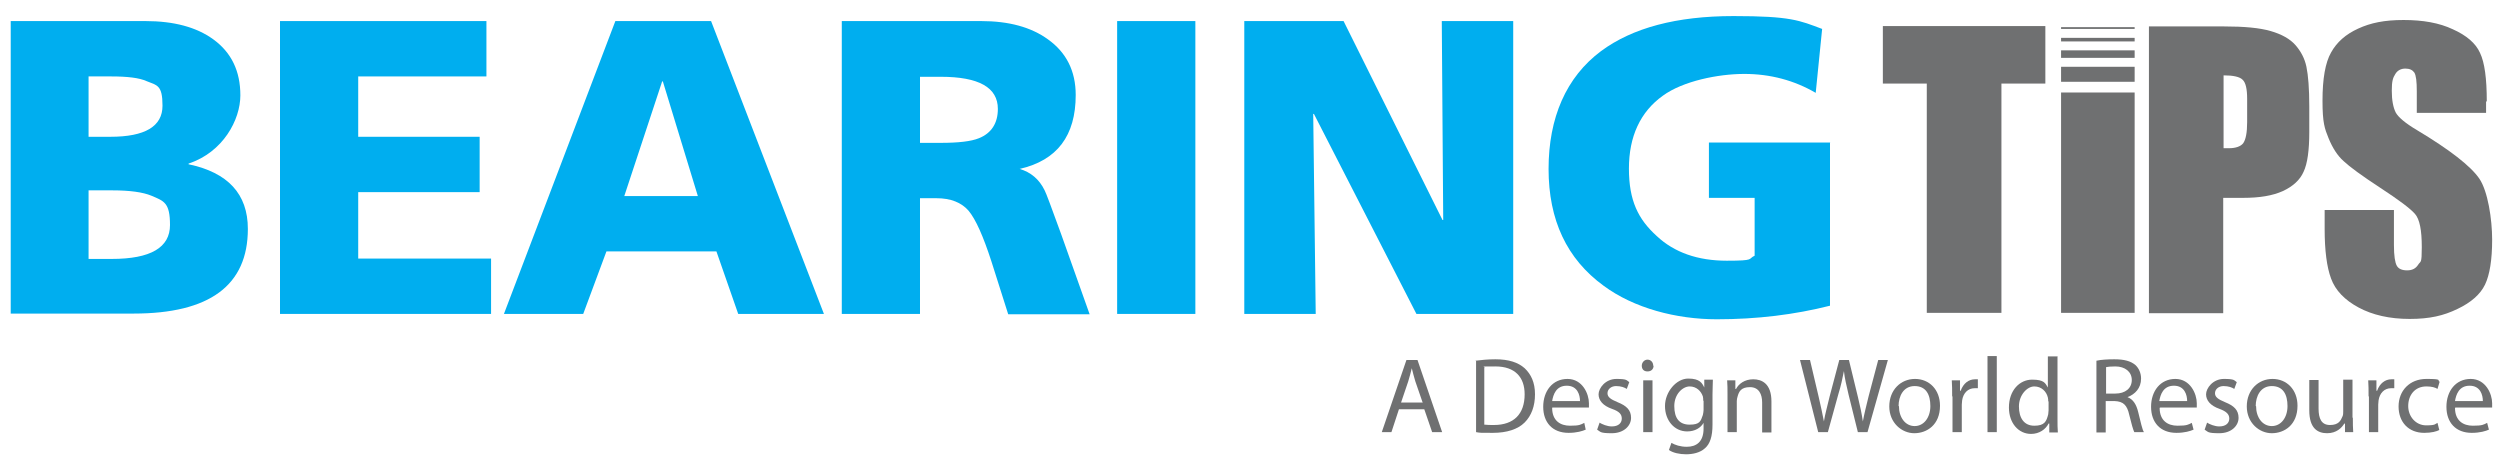 <svg xmlns="http://www.w3.org/2000/svg" xmlns:i="http://ns.adobe.com/AdobeIllustrator/10.0/" id="Layer_1" viewBox="0 0 700 129.3"><defs><style> .st0 { fill: #00aeef; } .st1 { fill: #6f7071; } </style></defs><g><path class="st1" d="M391.7,114.6l-2.1,6.4h-2.7l6.9-20.2h3.1l6.9,20.2h-2.8l-2.2-6.4h-7.2ZM398.3,112.6l-2-5.8c-.4-1.3-.7-2.5-1-3.7h0c-.3,1.2-.6,2.4-1,3.7l-2,5.9h6.1Z"></path><path class="st1" d="M413.1,101c1.6-.2,3.5-.4,5.6-.4,3.8,0,6.4.9,8.2,2.5,1.8,1.7,2.9,4,2.9,7.3s-1,6-2.9,7.9c-1.9,1.9-5,2.9-8.9,2.9s-3.4,0-4.7-.2v-19.9ZM415.7,118.9c.7.1,1.6.1,2.6.1,5.6,0,8.6-3.1,8.6-8.6,0-4.8-2.7-7.8-8.2-7.8s-2.4.1-3.1.3v16Z"></path><path class="st1" d="M434.6,114.2c0,3.6,2.3,5,5,5s3-.3,4-.8l.4,1.9c-.9.4-2.5.9-4.8.9-4.5,0-7.1-2.9-7.1-7.3s2.6-7.8,6.8-7.8,6,4.2,6,6.8,0,1,0,1.2h-10.2ZM442.4,112.3c0-1.7-.7-4.3-3.7-4.3s-3.8,2.5-4.1,4.3h7.7Z"></path><path class="st1" d="M447.8,118.3c.8.5,2.2,1.1,3.5,1.1,1.9,0,2.8-1,2.8-2.2s-.7-2-2.7-2.7c-2.6-.9-3.8-2.4-3.8-4.1s1.9-4.3,5-4.3,2.8.4,3.6.9l-.7,1.9c-.6-.4-1.6-.8-3-.8s-2.4.9-2.4,2,.9,1.7,2.8,2.5c2.5,1,3.8,2.2,3.8,4.4s-2,4.3-5.4,4.3-3.1-.4-4.1-1l.7-2Z"></path><path class="st1" d="M463,102.4c0,.9-.6,1.6-1.7,1.6s-1.6-.7-1.6-1.6.7-1.7,1.6-1.7,1.6.7,1.6,1.7ZM460.1,121v-14.5h2.6v14.5h-2.6Z"></path><path class="st1" d="M479.6,106.5c0,1.1-.1,2.2-.1,4v8.4c0,3.3-.7,5.4-2.1,6.6-1.4,1.3-3.5,1.7-5.3,1.7s-3.7-.4-4.8-1.2l.7-2c1,.6,2.5,1.1,4.3,1.1,2.7,0,4.7-1.4,4.7-5.1v-1.6h0c-.8,1.4-2.4,2.4-4.6,2.4-3.6,0-6.2-3.1-6.2-7.1s3.2-7.7,6.5-7.7,3.9,1.3,4.5,2.5h0v-2.2h2.4ZM476.9,112.2c0-.5,0-.8-.1-1.2-.5-1.5-1.8-2.8-3.7-2.8s-4.3,2.1-4.3,5.5,1.4,5.2,4.3,5.2,3.1-1,3.7-2.7c.1-.5.2-1,.2-1.4v-2.6Z"></path><path class="st1" d="M483.7,110.4c0-1.5,0-2.7-.1-3.9h2.3v2.4h.2c.7-1.4,2.4-2.7,4.8-2.7s5.1,1.2,5.1,6.2v8.7h-2.6v-8.4c0-2.3-.9-4.3-3.4-4.3s-3.1,1.2-3.5,2.7c-.1.3-.2.8-.2,1.2v8.7h-2.6v-10.6Z"></path><path class="st1" d="M509.1,121l-5.1-20.2h2.8l2.4,10.2c.6,2.5,1.1,5,1.5,7h0c.3-2,1-4.4,1.6-7l2.7-10.2h2.7l2.5,10.3c.6,2.4,1.1,4.8,1.4,6.9h0c.4-2.2,1-4.5,1.6-7l2.7-10.2h2.7l-5.7,20.2h-2.7l-2.6-10.5c-.6-2.6-1.1-4.6-1.3-6.6h0c-.4,2-.8,4-1.6,6.6l-2.9,10.5h-2.7Z"></path><path class="st1" d="M543.2,113.6c0,5.4-3.7,7.7-7.2,7.7s-7-2.9-7-7.5,3.2-7.7,7.2-7.7,7,3,7,7.5ZM531.7,113.7c0,3.2,1.8,5.6,4.4,5.6s4.4-2.4,4.4-5.6-1.2-5.6-4.4-5.6-4.5,2.9-4.5,5.6Z"></path><path class="st1" d="M546.6,111c0-1.7,0-3.2-.1-4.5h2.3v2.9h.2c.7-2,2.2-3.2,4-3.2s.5,0,.8,0v2.5c-.3,0-.5,0-.9,0-1.9,0-3.2,1.4-3.5,3.4,0,.4-.1.8-.1,1.2v7.7h-2.6v-10Z"></path><path class="st1" d="M556.5,99.7h2.6v21.3h-2.6v-21.3Z"></path><path class="st1" d="M576.1,99.7v17.6c0,1.3,0,2.8.1,3.8h-2.4v-2.5h-.2c-.8,1.6-2.6,2.9-4.9,2.9-3.5,0-6.2-3-6.2-7.4,0-4.8,3-7.8,6.5-7.8s3.7,1.1,4.4,2.2h0v-8.7h2.6ZM573.5,112.4c0-.3,0-.8-.1-1.1-.4-1.7-1.8-3.1-3.8-3.1s-4.3,2.4-4.3,5.6,1.4,5.4,4.3,5.4,3.4-1.2,3.9-3.2c0-.4.1-.7.1-1.1v-2.5Z"></path><path class="st1" d="M587,101c1.3-.3,3.2-.4,5-.4,2.8,0,4.6.5,5.9,1.6,1,.9,1.6,2.3,1.6,3.8,0,2.7-1.7,4.4-3.8,5.2h0c1.6.6,2.5,2.1,3,4.2.7,2.8,1.1,4.8,1.6,5.6h-2.7c-.3-.6-.8-2.3-1.4-4.8-.6-2.8-1.7-3.8-4.1-3.9h-2.5v8.8h-2.6v-20ZM589.6,110.2h2.7c2.8,0,4.6-1.5,4.6-3.8s-1.9-3.8-4.6-3.8c-1.3,0-2.2.1-2.6.2v7.4Z"></path><path class="st1" d="M604.7,114.2c0,3.6,2.3,5,5,5s3-.3,4-.8l.5,1.9c-.9.4-2.5.9-4.8.9-4.5,0-7.1-2.9-7.1-7.3s2.6-7.8,6.8-7.8,6,4.2,6,6.8,0,1,0,1.2h-10.2ZM612.4,112.3c0-1.7-.7-4.3-3.7-4.3s-3.8,2.5-4.1,4.3h7.7Z"></path><path class="st1" d="M617.9,118.3c.8.5,2.2,1.1,3.5,1.1,1.9,0,2.8-1,2.8-2.2s-.8-2-2.7-2.7c-2.6-.9-3.8-2.4-3.8-4.1s1.9-4.3,5-4.3,2.8.4,3.6.9l-.7,1.9c-.6-.4-1.6-.8-3-.8s-2.4.9-2.4,2,.9,1.7,2.8,2.5c2.5,1,3.8,2.2,3.8,4.4s-2,4.3-5.4,4.3-3.1-.4-4.1-1l.7-2Z"></path><path class="st1" d="M643.3,113.6c0,5.4-3.7,7.7-7.2,7.7s-7-2.9-7-7.5,3.2-7.7,7.2-7.7,7,3,7,7.5ZM631.7,113.7c0,3.2,1.8,5.6,4.4,5.6s4.4-2.4,4.4-5.6-1.2-5.6-4.4-5.6-4.5,2.9-4.5,5.6Z"></path><path class="st1" d="M658.8,117c0,1.5,0,2.8.1,4h-2.3v-2.4h-.2c-.7,1.2-2.2,2.7-4.8,2.7s-5-1.3-5-6.4v-8.5h2.6v8c0,2.8.8,4.6,3.2,4.6s3-1.2,3.5-2.4c.2-.4.2-.9.2-1.4v-8.9h2.6v10.6Z"></path><path class="st1" d="M663.2,111c0-1.7,0-3.2-.1-4.5h2.3v2.9h.2c.7-2,2.2-3.2,4-3.2s.5,0,.8,0v2.5c-.3,0-.5,0-.9,0-1.9,0-3.2,1.4-3.5,3.4,0,.4-.1.8-.1,1.2v7.7h-2.6v-10Z"></path><path class="st1" d="M683,120.4c-.7.4-2.2.8-4.2.8-4.4,0-7.2-3-7.2-7.4s3.1-7.7,7.8-7.7,2.9.4,3.7.8l-.6,2c-.6-.4-1.6-.7-3.1-.7-3.3,0-5.1,2.5-5.1,5.5s2.2,5.4,5,5.4,2.5-.4,3.2-.7l.5,2Z"></path><path class="st1" d="M687.4,114.2c0,3.6,2.3,5,5,5s3-.3,4-.8l.5,1.9c-.9.4-2.5.9-4.8.9-4.5,0-7.1-2.9-7.1-7.3s2.6-7.8,6.8-7.8,6,4.2,6,6.8,0,1,0,1.2h-10.2ZM695.2,112.3c0-1.7-.7-4.3-3.7-4.3s-3.8,2.5-4.1,4.3h7.7Z"></path></g><g><polygon class="st1" points="527.2 7.3 527.2 23.4 539.5 23.4 539.5 87.6 560.4 87.6 560.4 23.4 572.7 23.4 572.7 7.3 527.2 7.3"></polygon><polygon class="st1" points="597.7 87.6 597.7 46.7 597.7 44.7 597.7 25.9 577.1 25.9 577.1 44.7 577.1 46.7 577.1 87.6 597.7 87.6"></polygon><polygon class="st1" points="597.7 11.6 597.7 11 597.7 10.9 597.7 10.6 577.1 10.6 577.1 10.9 577.1 11 577.1 11.6 597.7 11.6"></polygon><polygon class="st1" points="597.7 8.1 597.7 7.8 597.7 7.7 597.7 7.6 577.1 7.6 577.1 7.7 577.1 7.8 577.1 8.1 597.7 8.1"></polygon><polygon class="st1" points="597.7 16.2 597.7 14.8 597.7 14.8 597.7 14.1 577.1 14.1 577.1 14.8 577.1 14.8 577.1 16.2 597.7 16.2"></polygon><polygon class="st1" points="597.7 22.9 597.7 20.1 597.7 20 597.7 18.7 577.1 18.7 577.1 20 577.1 20.1 577.1 22.9 597.7 22.9"></polygon><path class="st1" d="M629.2,34.2c0,3-.4,4.9-1.1,5.9-.7.9-2.1,1.4-4,1.4s-.9,0-1.5,0v-20.4c2.7,0,4.5.4,5.3,1.2.9.8,1.3,2.6,1.3,5.4v6.6ZM646.6,36.8v-7c0-5-.3-8.7-.8-11.1-.5-2.4-1.6-4.4-3.1-6.1-1.5-1.7-3.8-3-6.9-3.9-3.1-.9-7.4-1.3-13.1-1.3h-21v80.3h20.8v-32.3h5.6c4.6,0,8.2-.6,11.1-1.9,2.8-1.3,4.8-3.1,5.8-5.4,1.1-2.3,1.6-6.1,1.6-11.2"></path><path class="st1" d="M696.3,28.4c0-6.4-.6-10.9-1.9-13.6-1.2-2.7-3.8-4.9-7.6-6.6-3.8-1.8-8.4-2.6-13.8-2.6s-9.2.8-12.7,2.4c-3.5,1.6-6,3.8-7.6,6.7-1.6,2.8-2.4,7.3-2.4,13.5s.6,7.8,1.7,10.5c1.1,2.7,2.5,4.9,4.2,6.4,1.7,1.6,5.1,4.1,10.3,7.5,5.2,3.4,8.4,5.8,9.7,7.3,1.3,1.5,1.9,4.5,1.9,9.3s-.3,3.8-1,4.9c-.7,1.1-1.7,1.6-3.1,1.6s-2.4-.4-2.9-1.3c-.5-.9-.8-2.8-.8-5.8v-9.8h-19.4v5.3c0,6,.6,10.7,1.8,13.9,1.2,3.3,3.8,6,7.7,8.1,3.9,2.1,8.7,3.2,14.3,3.2s9.5-.9,13.4-2.8c3.8-1.8,6.4-4.1,7.7-6.8,1.3-2.7,2-6.9,2-12.6s-1.2-13.6-3.6-17.1c-2.4-3.5-8.3-8.1-17.5-13.6-3.2-1.9-5.2-3.6-5.9-4.9-.7-1.4-1.1-3.4-1.1-6.1s.3-3.6,1-4.7c.6-1,1.6-1.5,2.8-1.5s2,.4,2.5,1.1c.5.8.7,2.5.7,5.3v6h19.4v-3.2Z"></path></g><g><path class="st0" d="M3,87.9V5.9h37.7c8,0,14.3,1.7,19,5.1,5.1,3.7,7.6,8.9,7.6,15.7s-4.8,15.9-14.5,19.1v.2c11,2.3,16.6,8.3,16.6,18.1,0,15.8-10.7,23.7-32,23.7H3ZM24.8,21.4v16.9h6.1c9.7,0,14.6-2.9,14.6-8.7s-1.5-5.7-4.5-6.9c-2-.9-5.3-1.3-9.9-1.3h-6.3ZM24.8,53.2v19.3h6.5c10.9,0,16.3-3.2,16.3-9.5s-1.7-6.7-5.2-8.2c-2.4-1-6.1-1.5-10.9-1.5h-6.7Z"></path><path class="st0" d="M78.4,87.9V5.9h57.8v15.5h-35.9v16.9h34v15.5h-34v18.6h37.2v15.5h-59.1Z"></path><path class="st0" d="M141.1,87.9L172.3,5.9h26.8l31.6,82h-24l-6.1-17.5h-30.8l-6.5,17.5h-22.2ZM195.4,54.9l-9.8-32.1h-.2l-10.6,32.1h20.6Z"></path><path class="st0" d="M235.7,87.9V5.9h39c7.8,0,14,1.7,18.7,5.1,5.2,3.7,7.8,8.9,7.8,15.6,0,11.4-5.2,18.3-15.7,20.7,3.1.9,5.5,2.9,7,6,.4.7,1.9,4.8,4.6,12.2l8,22.5h-22.8l-4.7-14.8c-2.3-7.1-4.4-11.8-6.4-14.2-2-2.3-5-3.5-9-3.5h-4.6v32.4h-21.9ZM257.6,21.4v18.6h5.8c4.9,0,8.5-.4,10.7-1.3,3.5-1.4,5.3-4.2,5.3-8.2,0-6-5.3-9-16-9h-5.8Z"></path><path class="st0" d="M312.8,87.9V5.9h21.9v82h-21.9Z"></path><path class="st0" d="M348.4,87.9V5.9h27.8l27.7,55.7h.2l-.4-55.7h20v82h-27.1l-28.7-56h-.2l.7,56h-20.1Z"></path><path class="st0" d="M512.4,40v45.6c-9.9,2.5-20.4,3.8-31.7,3.8s-23.2-3.1-31.7-9.4c-10.3-7.5-15.4-18.4-15.4-32.7s4.9-25.7,14.7-33c8.8-6.5,21.1-9.8,37.1-9.8s18.4,1.2,24.8,3.6l-1.8,17.9c-6-3.5-12.7-5.3-20-5.3s-17.2,2-22.8,6.1c-6.3,4.5-9.5,11.4-9.5,20.4s2.6,14.2,7.8,18.9c4.9,4.6,11.5,6.9,19.6,6.9s5.8-.5,7.8-1.4v-16.2h-12.8v-15.5h34Z"></path></g></svg>